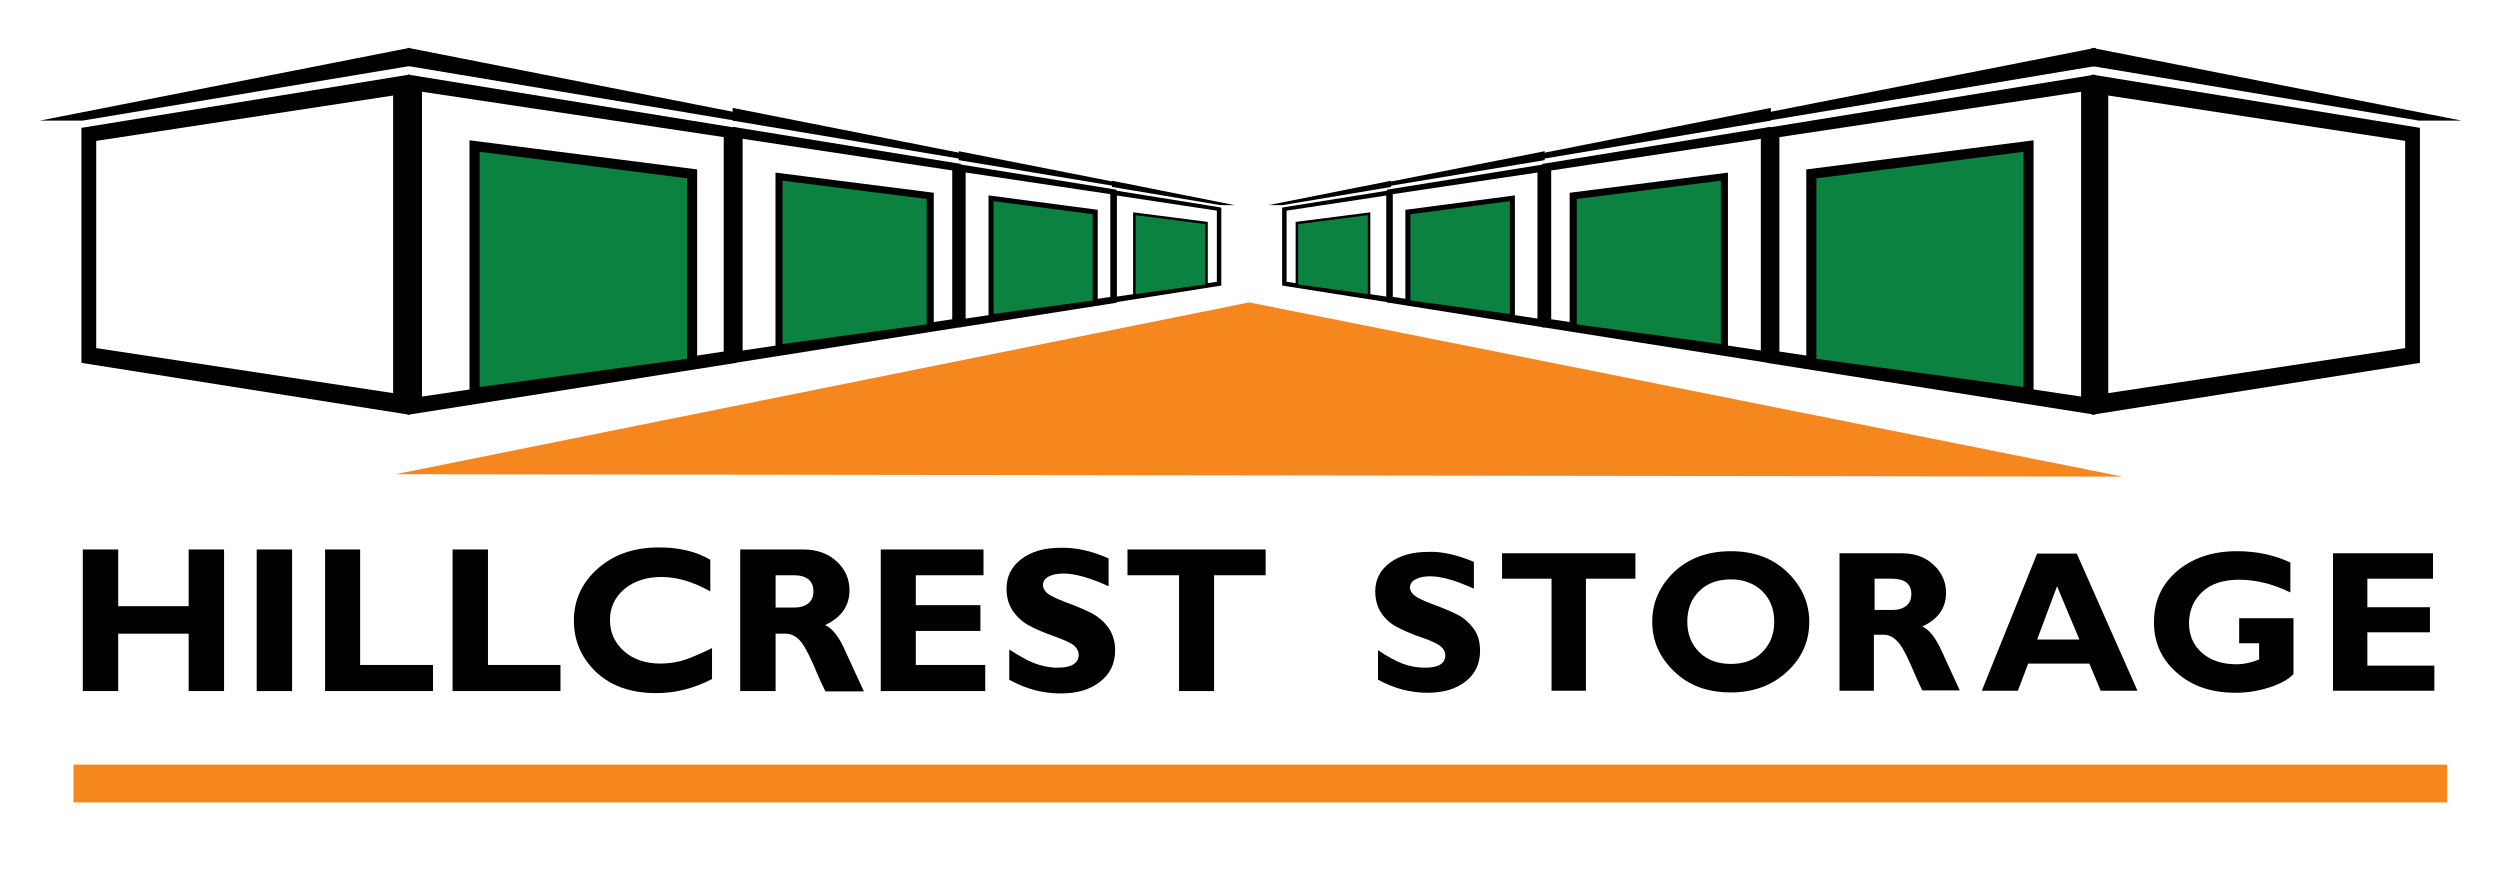 <?xml version="1.0" encoding="utf-8"?>
<!-- Generator: Adobe Illustrator 21.1.0, SVG Export Plug-In . SVG Version: 6.00 Build 0)  -->
<!DOCTYPE svg PUBLIC "-//W3C//DTD SVG 1.1//EN" "http://www.w3.org/Graphics/SVG/1.1/DTD/svg11.dtd">
<svg version="1.1" id="Layer_1" xmlns="http://www.w3.org/2000/svg" xmlns:xlink="http://www.w3.org/1999/xlink" x="0px" y="0px"
	 viewBox="0 0 727.5 253.5" style="enable-background:new 0 0 727.5 253.5;" xml:space="preserve">
<style type="text/css">
	.st0{fill-rule:evenodd;clip-rule:evenodd;fill:#010101;}
	.st1{fill-rule:evenodd;clip-rule:evenodd;fill:#F6871F;}
	.st2{fill-rule:evenodd;clip-rule:evenodd;fill:#0C8241;}
	.st3{fill:none;stroke:#010101;stroke-width:2.948;stroke-miterlimit:3.864;}
	.st4{fill:none;stroke:#010101;stroke-width:2.063;stroke-miterlimit:3.864;}
	.st5{fill:none;stroke:#010101;stroke-width:1.474;stroke-miterlimit:3.864;}
	.st6{fill:none;stroke:#010101;stroke-width:0.737;stroke-miterlimit:3.864;}
</style>
<path class="st0" d="M207.2,188.6v9c-5.2,2.7-10.6,4.1-16.2,4.1c-7.3,0-13.1-2-17.5-6.1c-4.3-4.1-6.5-9.1-6.5-15s2.3-11,6.9-15.1
	c4.6-4.1,10.5-6.2,17.9-6.2c5.9,0,10.9,1.2,14.9,3.6v9.2c-5-2.8-9.7-4.2-14.2-4.2c-4.4,0-8,1.2-10.8,3.5c-2.8,2.4-4.2,5.4-4.2,9
	c0,3.7,1.4,6.7,4.1,9.1c2.7,2.4,6.3,3.6,10.6,3.6c2.1,0,4.2-0.3,6.1-0.8C200.4,191.7,203.3,190.5,207.2,188.6"/>
<path class="st0" d="M225.7,167.4v9.4h5.4c1.7,0,3.1-0.4,4.1-1.2c1-0.8,1.5-2,1.5-3.5c0-3.1-1.9-4.7-5.8-4.7H225.7z M215.4,159.9
	h18.4c4,0,7.2,1.2,9.7,3.5c2.5,2.3,3.7,5.1,3.7,8.4c0,4.5-2.4,7.9-7.1,10.1c2.1,0.9,4.1,3.4,5.9,7.6c1.9,4.1,3.7,8,5.4,11.7h-11.2
	c-0.7-1.4-1.9-3.9-3.5-7.8c-1.7-3.8-3.1-6.3-4.3-7.4c-1.2-1.1-2.5-1.6-3.8-1.6h-2.9v16.7h-10.3V159.9z"/>
<polygon class="st0" points="286.7,193.5 286.7,201.1 256.3,201.1 256.3,159.9 286.2,159.9 286.2,167.4 266.5,167.4 266.5,176.1 
	285.3,176.1 285.3,183.6 266.5,183.6 266.5,193.5 "/>
<path class="st0" d="M322.6,162.5v8.1c-5.5-2.5-9.8-3.7-13.1-3.7c-1.9,0-3.3,0.3-4.4,0.9c-1.1,0.6-1.6,1.5-1.6,2.5
	c0,0.8,0.4,1.5,1.2,2.3c0.8,0.7,2.7,1.6,5.8,2.8c3.1,1.1,5.5,2.2,7.3,3.1c1.8,1,3.4,2.3,4.7,4.1c1.3,1.8,2,4,2,6.7
	c0,3.8-1.5,6.9-4.4,9.1c-2.9,2.3-6.7,3.4-11.5,3.4c-5.1,0-10.1-1.3-14.9-4v-8.8c2.8,1.8,5.2,3.2,7.3,4c2.1,0.8,4.4,1.3,6.8,1.3
	c4,0,6.1-1.3,6.1-3.8c0-0.9-0.4-1.7-1.2-2.5c-0.8-0.8-2.8-1.7-5.8-2.8c-3.1-1.1-5.5-2.1-7.3-3.1c-1.8-0.9-3.4-2.3-4.7-4.1
	c-1.3-1.8-2-4-2-6.7c0-3.5,1.4-6.4,4.3-8.6c2.9-2.2,6.7-3.3,11.5-3.3C313,159.3,317.7,160.3,322.6,162.5"/>
<polygon class="st0" points="368.3,159.9 368.3,167.4 353.3,167.4 353.3,201.1 343.1,201.1 343.1,167.4 328.1,167.4 328.1,159.9 "/>
<path class="st0" d="M428.9,163.5v7.8c-5.3-2.4-9.5-3.6-12.7-3.6c-1.8,0-3.2,0.3-4.3,0.9c-1.1,0.6-1.6,1.4-1.6,2.4
	c0,0.8,0.4,1.5,1.2,2.2c0.8,0.7,2.6,1.6,5.6,2.7c3,1.1,5.3,2.1,7.1,3c1.8,0.9,3.3,2.3,4.6,4c1.3,1.7,1.9,3.9,1.9,6.5
	c0,3.7-1.4,6.7-4.2,8.9c-2.8,2.2-6.5,3.3-11.1,3.3c-5,0-9.8-1.3-14.4-3.8v-8.6c2.7,1.8,5,3.1,7.1,3.9c2.1,0.8,4.3,1.2,6.6,1.2
	c3.9,0,5.9-1.2,5.9-3.7c0-0.8-0.4-1.6-1.2-2.4c-0.8-0.7-2.7-1.7-5.7-2.7s-5.4-2.1-7.1-3c-1.8-0.9-3.3-2.2-4.5-3.9s-1.9-3.9-1.9-6.5
	c0-3.4,1.4-6.2,4.2-8.3c2.8-2.1,6.5-3.2,11.1-3.2C419.6,160.4,424.1,161.5,428.9,163.5"/>
<polygon class="st0" points="475.9,161 475.9,168.4 461.5,168.4 461.5,201 451.5,201 451.5,168.4 437.1,168.4 437.1,161 "/>
<path class="st0" d="M503.7,193.2c3.8,0,6.8-1.1,9.1-3.4c2.3-2.3,3.5-5.2,3.5-8.9c0-3.7-1.2-6.6-3.5-8.9c-2.3-2.2-5.4-3.4-9.1-3.4
	c-3.8,0-6.9,1.1-9.2,3.4c-2.3,2.2-3.5,5.2-3.5,8.9c0,3.7,1.2,6.6,3.5,8.9C496.8,192.1,499.9,193.2,503.7,193.2 M503.7,160.4
	c6.8,0,12.3,2.1,16.5,6.2c4.2,4.1,6.3,8.9,6.3,14.4c0,5.5-2.1,10.4-6.4,14.4s-9.8,6.1-16.4,6.1c-6.8,0-12.3-2-16.5-6.1
	c-4.3-4.1-6.4-8.9-6.4-14.5c0-5.5,2.1-10.3,6.3-14.4C491.3,162.5,496.8,160.4,503.7,160.4"/>
<path class="st0" d="M545.5,168.4v9.1h5.2c1.7,0,3-0.4,4-1.2c1-0.8,1.5-1.9,1.5-3.4c0-3-1.9-4.5-5.7-4.5H545.5z M535.5,161h17.8
	c3.9,0,7,1.1,9.4,3.4c2.4,2.2,3.6,5,3.6,8.1c0,4.4-2.3,7.7-6.9,9.8c2,0.9,3.9,3.3,5.7,7.3c1.8,4,3.6,7.8,5.2,11.3h-10.9
	c-0.7-1.3-1.8-3.8-3.4-7.5c-1.6-3.7-3-6.1-4.2-7.1c-1.1-1.1-2.4-1.6-3.7-1.6h-2.8V201h-10V161z"/>
<path class="st0" d="M605.1,186.1l-6.5-15.5l-5.8,15.5H605.1z M604.3,161L622,201h-10.7l-3.3-7.9h-17.8l-3,7.9h-10.5l16.1-39.9
	H604.3z"/>
<path class="st0" d="M666.5,163.7v8.7c-5.1-2.5-10.1-3.7-14.9-3.7c-4.7,0-8.3,1.2-10.8,3.6c-2.5,2.4-3.8,5.4-3.8,9.1
	c0,3.5,1.3,6.4,3.8,8.6c2.5,2.2,5.9,3.3,10,3.3c2.2,0,4.4-0.5,6.6-1.4v-4.7h-5.8v-7.3h15.8v16.3c-1.6,1.6-4,2.9-7.2,3.9
	c-3.2,1-6.4,1.5-9.6,1.5c-7,0-12.7-1.9-17.1-5.8c-4.5-3.9-6.7-8.8-6.7-14.7c0-6.1,2.2-11,6.7-14.9c4.5-3.8,10.3-5.8,17.4-5.8
	C656.7,160.4,661.9,161.5,666.5,163.7"/>
<polygon class="st0" points="708.4,193.7 708.4,201 678.9,201 678.9,161 708,161 708,168.4 688.9,168.4 688.9,176.7 707.1,176.7 
	707.1,184 688.9,184 688.9,193.7 "/>
<rect x="21.4" y="222.5" class="st1" width="690.7" height="11"/>
<path class="st0" d="M11.6,35.1h12.4l95.3-15.9v-5.3L11.6,35.1z M119.2,21.7v99l-95.5-15.1V37.2L119.2,21.7z M114.4,27.8v86.6
	L28,101.3V41L114.4,27.8z"/>
<path class="st0" d="M226.3,35.1h-12.4l-95.3-15.9v-5.3L226.3,35.1z M118.7,21.7v99l95.5-15.1V37.2L118.7,21.7z M122.8,26.7v88.7
	l87.8-13.1V39.9L122.8,26.7z"/>
<polygon class="st2" points="201.4,105.7 201.4,50.6 138.1,42.5 138.1,114.3 "/>
<polygon class="st3" points="201.4,105.7 201.4,50.6 138.1,42.5 138.1,114.3 "/>
<path class="st0" d="M288,46.2h-8.6l-66.2-11.1v-3.7L288,46.2z M213.2,36.9v68.8l66.4-10.5V47.7L213.2,36.9z M216.1,40.4V102l61-9.1
	V49.6L216.1,40.4z"/>
<polygon class="st2" points="270.7,95.3 270.7,57 226.7,51.4 226.7,101.3 "/>
<polygon class="st4" points="270.7,95.3 270.7,57 226.7,51.4 226.7,101.3 "/>
<path class="st0" d="M330.7,54.2h-6L279,46.6V44L330.7,54.2z M279.1,47.8v47.5l45.8-7.2V55.2L279.1,47.8z M281,50.2v42.5l42.1-6.3
	V56.5L281,50.2z"/>
<polygon class="st2" points="318.7,88.1 318.7,61.7 288.4,57.7 288.4,92.2 "/>
<polygon class="st5" points="318.7,88.1 318.7,61.7 288.4,57.7 288.4,92.2 "/>
<path class="st0" d="M359.3,59.7h-4.1l-31.6-5.3v-1.8L359.3,59.7z M323.7,55.3v32.8l31.7-5V60.4L323.7,55.3z M325,56.9v29.4
	l29.1-4.3V61.3L325,56.9z"/>
<polygon class="st2" points="351.1,83.1 351.1,64.9 330.1,62.2 330.1,86 "/>
<polygon class="st6" points="351.1,83.1 351.1,64.9 330.1,62.2 330.1,86 "/>
<path class="st0" d="M502.2,35.1h12.4l95.3-15.9v-5.3L502.2,35.1z M609.7,21.7v99l-95.5-15.1V37.2L609.7,21.7z M605.6,26.7v88.7
	l-87.8-13.1V39.9L605.6,26.7z"/>
<polygon class="st2" points="527.1,105.7 527.1,50.6 590.3,42.5 590.3,114.3 "/>
<polygon class="st3" points="527.1,105.7 527.1,50.6 590.3,42.5 590.3,114.3 "/>
<path class="st0" d="M440.5,46.2h8.6l66.2-11.1v-3.7L440.5,46.2z M515.2,36.9v68.8l-66.4-10.5V47.7L515.2,36.9z M512.4,40.4V102
	l-61-9.1V49.6L512.4,40.4z"/>
<polygon class="st2" points="457.8,95.3 457.8,57 501.8,51.4 501.8,101.3 "/>
<polygon class="st4" points="457.8,95.3 457.8,57 501.8,51.4 501.8,101.3 "/>
<path class="st0" d="M397.8,54.2h6l45.7-7.6V44L397.8,54.2z M449.4,47.8v47.5L403.6,88V55.2L449.4,47.8z M447.4,50.2v42.5l-42.1-6.3
	V56.5L447.4,50.2z"/>
<polygon class="st2" points="409.7,88.1 409.7,61.7 440.1,57.7 440.1,92.2 "/>
<polygon class="st5" points="409.7,88.1 409.7,61.7 440.1,57.7 440.1,92.2 "/>
<path class="st0" d="M369.1,59.7h4.1l31.6-5.3v-1.8L369.1,59.7z M404.8,55.3v32.8l-31.7-5V60.4L404.8,55.3z M403.4,56.9v29.4
	L374.4,82V61.3L403.4,56.9z"/>
<polygon class="st2" points="377.4,83.1 377.4,64.9 398.4,62.2 398.4,86 "/>
<polygon class="st6" points="377.4,83.1 377.4,64.9 398.4,62.2 398.4,86 "/>
<polygon class="st1" points="115.1,138 363.5,88 617.7,138.7 "/>
<path class="st0" d="M716.3,35.1h-12.4l-95.3-15.9v-5.3L716.3,35.1z M608.7,21.7v99l95.5-15.1V37.2L608.7,21.7z M613.5,27.8v86.6
	l86.4-13.1V41L613.5,27.8z"/>
<polygon class="st0" points="65.2,159.9 65.2,201.1 54.9,201.1 54.9,184.4 34.4,184.4 34.4,201.1 24.1,201.1 24.1,159.9 34.4,159.9 
	34.4,176.4 54.9,176.4 54.9,159.9 "/>
<rect x="74.7" y="159.9" class="st0" width="10.3" height="41.2"/>
<polygon class="st0" points="126,193.5 126,201.1 94.6,201.1 94.6,159.9 104.8,159.9 104.8,193.5 "/>
<polygon class="st0" points="163.1,193.5 163.1,201.1 131.7,201.1 131.7,159.9 142,159.9 142,193.5 "/>
</svg>
